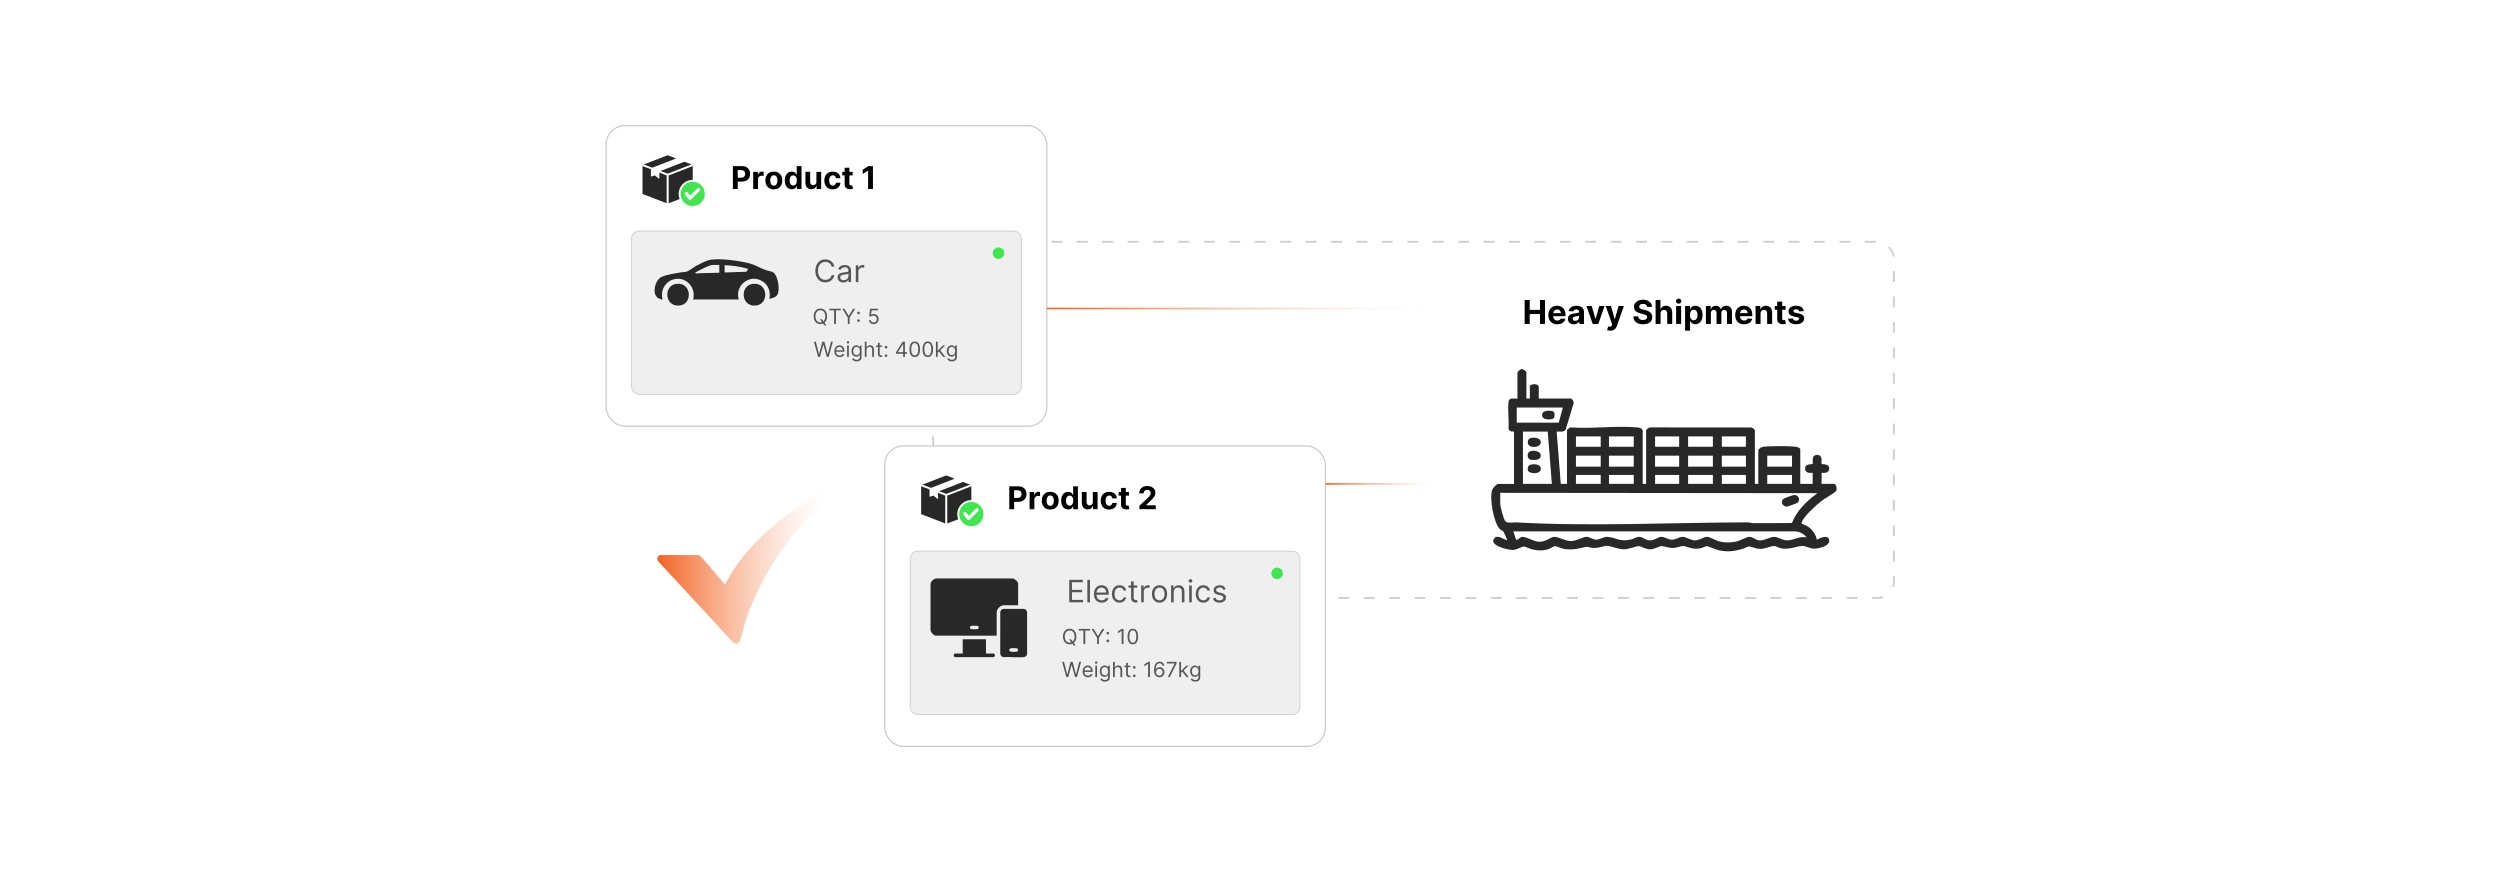 <?xml version="1.0" encoding="UTF-8"?><svg id="a" xmlns="http://www.w3.org/2000/svg" xmlns:xlink="http://www.w3.org/1999/xlink" viewBox="0 0 860 300"><defs><filter id="b" x="198.452" y="33.059" width="171.6" height="123.6" filterUnits="userSpaceOnUse"><feOffset dx="0" dy="0"/><feGaussianBlur result="c" stdDeviation="3.244"/><feFlood flood-color="#727272" flood-opacity=".3"/><feComposite in2="c" operator="in"/><feComposite in="SourceGraphic"/></filter><filter id="d" x="294.212" y="143.219" width="171.84" height="123.6" filterUnits="userSpaceOnUse"><feOffset dx="0" dy="0"/><feGaussianBlur result="e" stdDeviation="3.244"/><feFlood flood-color="#727272" flood-opacity=".3"/><feComposite in2="e" operator="in"/><feComposite in="SourceGraphic"/></filter><linearGradient id="f" x1="360.097" y1="106.13" x2="493.961" y2="106.13" gradientUnits="userSpaceOnUse"><stop offset="0" stop-color="#f26322"/><stop offset=".086" stop-color="#f26322" stop-opacity=".871"/><stop offset=".275" stop-color="#f26322" stop-opacity=".609"/><stop offset=".456" stop-color="#f26322" stop-opacity=".392"/><stop offset=".624" stop-color="#f26322" stop-opacity=".222"/><stop offset=".775" stop-color="#f26322" stop-opacity=".1"/><stop offset=".906" stop-color="#f26322" stop-opacity=".026"/><stop offset="1" stop-color="#f26322" stop-opacity="0"/></linearGradient><linearGradient id="g" x1="455.939" y1="166.459" y2="166.459" xlink:href="#f"/><linearGradient id="h" x1="226.115" y1="195.247" x2="285.538" y2="195.247" xlink:href="#f"/></defs><rect x="321.015" y="83.171" width="330.474" height="122.503" rx="5.682" ry="5.682" fill="#fff" stroke="#ccc" stroke-dasharray="3.748 4.997" stroke-miterlimit="10" stroke-width=".625"/><rect x="208.511" y="43.242" width="151.586" height="103.37" rx="6.453" ry="6.453" fill="#fff" filter="url(#b)" stroke="#ccc" stroke-miterlimit="10" stroke-width=".444"/><rect x="217.271" y="79.468" width="134.066" height="56.196" rx="2.586" ry="2.586" fill="#efefef" stroke="#ccc" stroke-miterlimit="10" stroke-width=".308"/><path d="M223.919,58.211v2.441c0,.048.088.061.139.057.241-.022,1.127-.407,1.256-.374l1.327,1.141c.043.059.173-.069.173-.089v-2.009l2.506.972v9.571l-8.06-3.11c-.072-.007-.236-.192-.236-.239v-9.441l2.895,1.08Z" fill="#282828"/><path d="M238.308,57.13v4.753c-3.103.009-5.377,2.823-4.733,5.878.026.125.227.68.192.729l-3.755,1.43v-9.571l8.296-3.219Z" fill="#282828"/><path d="M238.04,62.544c3.303-.212,5.509,3.4,3.846,6.266-1.591,2.741-5.607,2.744-7.199,0-1.565-2.698.265-6.068,3.353-6.266ZM240.199,64.657c-.096.013-.22.076-.294.142l-2.486,2.484c-.062.017-.069-.041-.098-.07-.231-.232-.755-1.109-1.031-1.172-.519-.119-.945.308-.721.807.112.249 1,1.328,1.228,1.58.291.321.553.481.95.175l3.016-3.033c.29-.412-.094-.977-.565-.913Z" fill="#41e550"/><path d="M232.518,54.537l-8.112,3.146-2.863-1.072.055-.096,8.009-3.099c.958.246,1.865.711,2.805,1.034l.106.087Z" fill="#282828"/><path d="M237.79,56.526c.019.02.011.107-.055.096l-8.054,3.134-2.391-.898.061-.09,8.056-3.129,2.382.886Z" fill="#282828"/><path d="M252.115,65.021v-7.879h3.108c.598,0,1.106.114,1.527.341.42.227.742.541.964.942.222.401.333.864.333,1.387,0,.523-.113.985-.338,1.385s-.552.712-.979.935c-.427.223-.943.335-1.549.335h-1.981v-1.335h1.712c.32,0,.585-.056.794-.168.209-.111.365-.267.469-.465s.156-.428.156-.686c0-.262-.052-.491-.156-.687s-.261-.349-.471-.458c-.21-.109-.477-.163-.8-.163h-1.123v6.517h-1.665Z"/><path d="M259.101,65.021v-5.909h1.589v1.031h.061c.107-.367.289-.644.542-.833s.546-.283.877-.283c.082,0,.17.005.266.016.095.01.178.024.25.042v1.455c-.077-.023-.184-.044-.319-.061-.136-.018-.26-.027-.373-.027-.241,0-.456.052-.644.156-.189.103-.337.248-.446.433s-.164.398-.164.639v3.343h-1.639Z"/><path d="M266.2,65.136c-.598,0-1.114-.127-1.549-.383-.435-.255-.77-.611-1.006-1.069s-.354-.989-.354-1.595c0-.61.118-1.145.354-1.603.236-.458.571-.814,1.006-1.069.435-.255.951-.383,1.549-.383s1.114.127,1.548.383.77.612,1.006,1.069c.236.458.354.992.354,1.603,0,.606-.118,1.137-.354,1.595-.236.458-.571.815-1.006,1.069-.435.255-.951.383-1.548.383ZM266.207,63.867c.272,0,.499-.078.681-.232.182-.155.32-.368.414-.637.094-.27.141-.576.141-.92,0-.343-.047-.65-.141-.919-.094-.269-.231-.482-.414-.639-.182-.156-.409-.234-.681-.234-.274,0-.504.078-.69.234-.186.157-.326.37-.419.639-.094.27-.14.576-.14.919,0,.344.046.65.14.92.094.269.233.481.419.637.186.155.416.232.69.232Z"/><path d="M272.355,65.117c-.449,0-.855-.116-1.218-.348-.363-.232-.65-.575-.862-1.027-.211-.453-.317-1.008-.317-1.667,0-.677.109-1.241.327-1.691.218-.45.508-.788.872-1.012.363-.224.761-.336,1.194-.336.331,0,.607.056.829.168.222.111.401.25.539.415.137.165.242.328.314.486h.05v-2.962h1.635v7.879h-1.616v-.946h-.069c-.077.164-.185.326-.325.486-.14.161-.321.293-.542.398-.222.105-.492.158-.81.158ZM272.874,63.813c.264,0,.488-.072.671-.217.183-.145.324-.348.423-.61.099-.262.148-.568.148-.919,0-.352-.049-.657-.146-.915-.097-.259-.238-.46-.423-.601-.185-.141-.409-.211-.673-.211-.27,0-.497.073-.681.219-.185.146-.324.349-.419.608-.095.259-.142.559-.142.9,0,.344.048.647.144.91.096.263.236.468.419.616.184.147.41.221.679.221Z"/><path d="M280.849,62.505v-3.393h1.639v5.909h-1.574v-1.073h-.061c-.133.346-.354.625-.664.835-.309.21-.685.316-1.129.316-.395,0-.743-.09-1.043-.27-.3-.18-.534-.435-.702-.766s-.253-.727-.256-1.189v-3.762h1.639v3.47c.002.349.096.625.281.827s.432.304.743.304c.197,0,.382-.045.554-.137.172-.091.311-.226.417-.406s.159-.401.156-.665Z"/><path d="M286.466,65.136c-.606,0-1.125-.129-1.56-.386-.435-.258-.769-.616-1-1.076-.232-.459-.348-.987-.348-1.585,0-.606.117-1.137.352-1.595s.569-.815,1.002-1.073c.434-.258.949-.387,1.547-.387.516,0,.967.094,1.354.281.387.188.694.45.92.789.226.339.35.736.373,1.193h-1.547c-.043-.295-.158-.533-.344-.714-.186-.181-.429-.271-.729-.271-.254,0-.475.068-.664.206s-.335.337-.44.599c-.105.261-.158.578-.158.95,0,.377.052.698.156.962s.251.465.44.604c.19.138.412.207.665.207.187,0,.356-.039.506-.115.15-.077.274-.19.373-.337.099-.147.164-.325.194-.533h1.547c-.026.452-.148.848-.368,1.191-.219.342-.521.609-.906.802s-.84.289-1.366.289Z"/><path d="M293.303,59.112v1.231h-3.559v-1.231h3.559ZM290.552,57.696h1.639v5.509c0,.151.023.269.069.352.046.084.111.142.194.175.084.034.18.05.29.05.077,0,.154-.007.231-.021.077-.014.136-.025.177-.033l.257,1.219c-.082.026-.197.056-.346.09-.148.035-.33.056-.542.064-.395.016-.74-.037-1.037-.158-.296-.12-.526-.308-.69-.561-.165-.254-.245-.575-.243-.962v-5.725Z"/><path d="M300.293,57.141v7.879h-1.665v-6.298h-.046l-1.804,1.131v-1.477l1.95-1.235h1.566Z"/><path d="M287.007,91.73h-.936c-.055-.269-.152-.506-.289-.71-.137-.204-.303-.376-.498-.515-.195-.14-.411-.245-.647-.315-.237-.07-.483-.105-.74-.105-.468,0-.892.118-1.27.355-.378.236-.679.585-.902,1.045s-.334,1.025-.334,1.695c0,.669.111,1.234.334,1.694s.523.809.902,1.045c.379.237.802.355,1.27.355.256,0,.503-.035.74-.105.236-.071.452-.176.647-.315.195-.14.361-.312.498-.517.137-.205.233-.441.289-.708h.936c-.07.395-.199.749-.385,1.06-.186.312-.418.577-.695.794s-.587.383-.93.497c-.344.113-.71.169-1.1.169-.66,0-1.246-.161-1.759-.483-.513-.322-.917-.78-1.211-1.374-.294-.594-.441-1.298-.441-2.113,0-.815.147-1.52.441-2.114s.698-1.052,1.211-1.374c.514-.322,1.1-.483,1.759-.483.39,0,.756.057,1.1.169.343.113.653.279.93.497s.508.482.695.792c.186.311.315.665.385,1.062Z" fill="#565656"/><path d="M290.102,97.18c-.368,0-.701-.07-1-.209s-.537-.342-.713-.607c-.176-.266-.264-.587-.264-.964,0-.332.065-.602.196-.81s.306-.371.525-.489c.219-.119.461-.207.727-.266.265-.059.533-.106.802-.142.352-.045.639-.08.859-.104s.381-.065.483-.123c.102-.058.153-.159.153-.302v-.03c0-.373-.101-.662-.304-.868-.203-.206-.509-.31-.919-.31-.425,0-.759.093-1.0.279-.241.186-.411.385-.509.596l-.846-.302c.151-.352.353-.627.606-.825s.53-.336.83-.415c.301-.08.597-.119.889-.119.186,0,.4.022.644.066.243.044.478.134.706.27.228.136.417.341.568.615.151.274.226.642.226,1.102v3.82h-.891v-.785h-.045c-.06.126-.161.261-.302.404-.141.144-.328.266-.562.366-.234.101-.519.151-.856.151ZM290.238,96.38c.352,0,.65-.069.893-.208.243-.138.427-.317.551-.536.124-.219.186-.449.186-.691v-.815c-.038.045-.12.086-.247.123-.127.036-.273.068-.438.094-.165.026-.325.049-.479.068-.155.019-.28.035-.376.047-.231.03-.447.079-.647.145-.2.067-.361.166-.483.298s-.183.311-.183.538c0,.309.115.542.346.7.23.158.522.236.877.236Z" fill="#565656"/><path d="M294.39,97.044v-5.797h.86v.875h.06c.105-.287.297-.519.574-.698s.589-.268.936-.268c.065,0,.147.002.245.004s.172.006.223.011v.906c-.03-.007-.099-.019-.206-.036s-.22-.024-.338-.024c-.282,0-.533.059-.753.175-.22.117-.394.278-.521.483s-.19.439-.19.7v3.669h-.891Z" fill="#565656"/><path d="M284.517,108.817c0,.552-.1,1.028-.299,1.43s-.472.712-.82.93c-.347.218-.744.327-1.19.327s-.843-.109-1.19-.327c-.348-.218-.621-.528-.82-.93s-.299-.878-.299-1.43.1-1.028.299-1.43.472-.712.82-.93c.347-.218.744-.327,1.19-.327s.843.109,1.19.327c.348.218.621.528.82.93s.299.878.299,1.43ZM283.904,108.817c0-.453-.075-.835-.226-1.147-.15-.312-.354-.548-.61-.708-.256-.16-.542-.24-.859-.24s-.603.08-.859.24c-.256.16-.46.396-.61.708-.151.311-.226.693-.226,1.147s.075.835.226,1.147c.151.312.354.548.61.708.256.16.542.24.859.24s.603-.08.859-.24c.256-.16.46-.396.61-.708.151-.311.226-.693.226-1.147ZM282.005,109.797h.694l.583.767.153.204.868,1.154h-.695l-.572-.766-.143-.194-.889-1.165Z" fill="#565656"/><path d="M285.294,106.763v-.562h3.923v.562h-1.645v4.668h-.633v-4.668h-1.645Z" fill="#565656"/><path d="M289.748,106.201h.725l1.451,2.441h.061l1.451-2.441h.726l-1.89,3.075v2.156h-.633v-2.156l-1.89-3.075Z" fill="#565656"/><path d="M295.336,108.117c-.126,0-.234-.045-.324-.135s-.135-.199-.135-.325.045-.234.135-.324.198-.135.324-.135.234.045.325.135c.09.09.135.198.135.324,0,.084-.021.16-.062.23-.042.07-.097.126-.166.168-.069.042-.146.062-.231.062ZM295.336,110.763c-.126,0-.234-.045-.324-.136-.09-.09-.135-.198-.135-.324s.045-.234.135-.324.198-.135.324-.135.234.045.325.135c.09.09.135.198.135.324,0,.084-.021.16-.062.23-.042.07-.097.126-.166.167-.069.042-.146.063-.231.063Z" fill="#565656"/><path d="M300.525,111.503c-.299,0-.569-.06-.81-.179-.24-.119-.432-.282-.577-.49-.144-.207-.224-.444-.237-.71h.613c.024.237.131.432.323.586.191.154.421.231.688.231.215,0,.406-.05.574-.151.168-.101.299-.239.396-.415s.144-.376.144-.599c0-.229-.05-.432-.149-.612s-.236-.321-.41-.425c-.173-.104-.372-.157-.595-.158-.16-.002-.325.022-.493.073s-.307.114-.416.193l-.593-.072.317-2.574h2.717v.562h-2.186l-.184,1.542h.031c.107-.085.242-.156.403-.212s.331-.085.506-.085c.32,0,.606.076.857.229.251.152.448.361.592.625.144.264.216.565.216.904,0,.334-.074.631-.224.893-.149.261-.353.467-.614.618-.261.15-.557.226-.889.226Z" fill="#565656"/><path d="M281.416,122.763l-1.43-5.231h.644l1.093,4.26h.051l1.114-4.26h.715l1.114,4.26h.051l1.093-4.26h.644l-1.43,5.231h-.654l-1.154-4.168h-.041l-1.154,4.168h-.654Z" fill="#565656"/><path d="M288.853,122.844c-.378,0-.704-.084-.977-.252-.273-.168-.484-.402-.631-.705-.147-.302-.221-.654-.221-1.056s.074-.756.221-1.064c.147-.307.353-.547.618-.72.265-.173.574-.259.929-.259.204,0,.406.034.605.102.199.068.381.178.544.331.164.152.294.353.391.604.097.251.145.559.145.924v.255h-3.024v-.521h2.411c0-.221-.043-.418-.131-.592s-.212-.31-.373-.411c-.161-.101-.35-.151-.568-.151-.24,0-.448.059-.622.178-.174.118-.309.272-.402.461s-.14.392-.14.608v.347c0,.296.051.547.154.752.103.206.247.361.43.468.184.106.398.16.641.16.158,0,.302-.023.431-.068.128-.045.239-.113.333-.205.094-.091.166-.205.217-.341l.582.164c-.061.197-.164.371-.309.519-.144.149-.323.265-.536.348s-.452.123-.718.123Z" fill="#565656"/><path d="M291.703,118.186c-.117,0-.218-.04-.302-.12-.085-.08-.127-.176-.127-.289s.042-.208.127-.289c.084-.08.185-.12.302-.12.118,0,.219.04.303.12.085.08.127.176.127.289s-.042.208-.127.289c-.084.08-.185.12-.303.12ZM291.397,122.763v-3.923h.603v3.923h-.603Z" fill="#565656"/><path d="M294.686,124.316c-.291,0-.541-.037-.751-.111-.209-.074-.384-.171-.522-.291s-.249-.248-.331-.384l.48-.337c.055.071.123.153.207.246s.198.174.343.243c.146.069.337.103.574.103.316,0,.578-.077.784-.23.206-.153.309-.393.309-.72v-.796h-.051c-.044.071-.107.159-.188.264-.081.104-.196.197-.347.278s-.353.121-.609.121c-.316,0-.601-.075-.852-.225s-.449-.368-.595-.654c-.145-.286-.218-.633-.218-1.042,0-.402.071-.752.212-1.051.142-.299.338-.53.59-.695.252-.164.543-.247.873-.247.255,0,.459.043.609.127.15.085.267.18.347.286.081.106.144.194.188.262h.061v-.623h.583v4.035c0,.337-.076.612-.229.824-.153.212-.357.368-.613.467s-.541.149-.854.149ZM294.666,122.16c.242,0,.446-.056.613-.166.167-.111.294-.27.38-.477.087-.208.13-.457.13-.746,0-.283-.043-.532-.127-.748-.085-.216-.211-.386-.378-.508-.167-.123-.373-.184-.618-.184-.255,0-.468.065-.637.194s-.296.303-.381.521c-.084.218-.126.46-.126.725,0,.273.043.513.129.722s.213.372.383.49.38.178.632.178Z" fill="#565656"/><path d="M298.088,120.403v2.36h-.603v-5.231h.603v1.92h.051c.092-.203.23-.364.415-.484.185-.12.431-.18.739-.18.267,0,.501.053.702.16.201.106.357.269.469.488s.168.497.168.834v2.493h-.603v-2.452c0-.311-.08-.553-.241-.724-.161-.171-.383-.257-.668-.257-.197,0-.374.042-.53.126-.156.083-.278.205-.368.365-.089.16-.134.354-.134.583Z" fill="#565656"/><path d="M303.441,118.84v.511h-2.033v-.511h2.033ZM302.001,117.9h.603v3.739c0,.17.025.297.075.382.05.084.115.14.194.169.079.028.163.042.252.042.066,0,.121-.004.164-.011.043-.008.077-.014.102-.019l.123.541c-.041.016-.098.031-.171.047s-.166.024-.278.024c-.17,0-.337-.037-.499-.11s-.297-.185-.403-.335c-.106-.15-.16-.339-.16-.567v-3.902Z" fill="#565656"/><path d="M304.789,119.892c-.126,0-.234-.045-.324-.135s-.135-.198-.135-.325c0-.126.045-.234.135-.324s.198-.135.324-.135.234.045.325.135c.09.09.135.198.135.324,0,.084-.021.16-.062.23-.042.07-.097.126-.166.168-.069.042-.146.062-.231.062ZM304.789,122.804c-.126,0-.234-.045-.324-.136-.09-.09-.135-.198-.135-.324s.045-.234.135-.324.198-.135.324-.135.234.045.325.135c.09.09.135.198.135.324,0,.084-.021.16-.062.23-.042.07-.097.126-.166.168-.069.042-.146.062-.231.062Z" fill="#565656"/><path d="M308.222,121.69v-.521l2.298-3.637h.378v.807h-.255l-1.736,2.748v.041h3.095v.562h-3.78ZM310.684,122.763v-5.231h.603v5.231h-.603Z" fill="#565656"/><path d="M314.668,122.834c-.385,0-.712-.105-.983-.315-.271-.21-.477-.516-.621-.916s-.214-.886-.214-1.455c0-.565.072-1.048.216-1.449.144-.401.352-.708.623-.919s.598-.318.98-.318.708.106.98.318c.272.212.479.519.623.919s.216.884.216,1.449c0,.569-.072,1.054-.214,1.455-.143.401-.35.707-.621.916-.271.21-.599.315-.983.315ZM314.668,122.273c.381,0,.678-.184.889-.552s.317-.892.317-1.573c0-.453-.048-.838-.144-1.157s-.234-.561-.414-.728-.396-.251-.647-.251c-.378,0-.673.186-.886.558s-.319.898-.319,1.577c0,.453.048.838.143,1.154.095.317.233.558.413.723.18.166.396.248.65.248Z" fill="#565656"/><path d="M319.163,122.834c-.385,0-.712-.105-.983-.315-.271-.21-.477-.516-.621-.916s-.214-.886-.214-1.455c0-.565.072-1.048.216-1.449.144-.401.352-.708.623-.919s.598-.318.98-.318.708.106.98.318c.272.212.479.519.623.919s.216.884.216,1.449c0,.569-.072,1.054-.214,1.455-.143.401-.35.707-.621.916-.271.21-.599.315-.983.315ZM319.163,122.273c.381,0,.678-.184.889-.552s.317-.892.317-1.573c0-.453-.048-.838-.144-1.157s-.234-.561-.414-.728-.396-.251-.647-.251c-.378,0-.673.186-.886.558s-.319.898-.319,1.577c0,.453.048.838.143,1.154.095.317.233.558.413.723.18.166.396.248.65.248Z" fill="#565656"/><path d="M321.962,122.763v-5.231h.603v5.231h-.603ZM322.524,121.333l-.01-.746h.123l1.716-1.747h.746l-1.829,1.849h-.051l-.695.644ZM324.455,122.763l-1.533-1.941.429-.419,1.87,2.36h-.766Z" fill="#565656"/><path d="M327.458,124.316c-.291,0-.541-.037-.751-.111-.209-.074-.384-.171-.522-.291s-.249-.248-.331-.384l.48-.337c.055.071.123.153.207.246s.198.174.343.243c.146.069.337.103.574.103.316,0,.578-.077.784-.23.206-.153.309-.393.309-.72v-.796h-.051c-.044.071-.107.159-.188.264-.081.104-.196.197-.347.278s-.353.121-.609.121c-.316,0-.601-.075-.852-.225s-.449-.368-.595-.654c-.145-.286-.218-.633-.218-1.042,0-.402.071-.752.212-1.051.142-.299.338-.53.59-.695.252-.164.543-.247.873-.247.255,0,.459.043.609.127.15.085.267.18.347.286.081.106.144.194.188.262h.061v-.623h.583v4.035c0,.337-.076.612-.229.824-.153.212-.357.368-.613.467s-.541.149-.854.149ZM327.438,122.16c.242,0,.446-.056.613-.166.167-.111.294-.27.38-.477.087-.208.13-.457.13-.746,0-.283-.043-.532-.127-.748-.085-.216-.211-.386-.378-.508-.167-.123-.373-.184-.618-.184-.255,0-.468.065-.637.194s-.296.303-.381.521c-.084.218-.126.46-.126.725,0,.273.043.513.129.722s.213.372.383.49.38.178.632.178Z" fill="#565656"/><circle cx="343.479" cy="87.086" r="1.986" fill="#41e550"/><path d="M238.426,103.009c1.212-4.397-2.927-8.414-7.283-6.719-2.634,1.025-4.039,4.023-3.211,6.719-.676-.011-1.453-.311-1.942-.789-1.721-1.687-.511-6.009,1.596-6.97,1.732-.79,4.97-1.265,6.907-1.591.537-.09,1.276-.084,1.766-.229.66-.194,2.297-1.458,3.061-1.882,1.187-.659,3.052-1.616,4.326-2.004,3.17-.965,10.983.194,14.308,1.09,1.899.512,3.649,1.654,5.511,2.294,1.77.609,2.664.171,3.53,2.106.752,1.68,1.128,4.048.644,5.841-.379,1.405-1.753,1.545-2.938,1.961.413-2.287-.207-4.503-2.142-5.881-4.353-3.1-9.877,1.063-8.439,6.054h-15.696ZM247.445,91.129h-2.125c-.859,0-2.081.582-2.877.939-.384.172-3.317,1.604-3.322,1.793.421.402.965.135,1.425.127,2.301-.04,4.598-.135,6.898-.17v-2.688ZM249.266,91.216v2.515l7.573-.257.494-.998c-2.618-.726-5.345-1.158-8.067-1.26Z" fill="#282828"/><path d="M258.959,97.657c5.466-.661,5.769,7.471.583,7.471-4.717,0-4.979-6.94-.583-7.471Z" fill="#282828"/><path d="M232.595,97.655c5.501-.749,5.897,7.466.671,7.473-4.715.007-4.944-6.891-.671-7.473Z" fill="#282828"/><rect x="304.354" y="153.389" width="151.586" height="103.37" rx="6.453" ry="6.453" fill="#fff" filter="url(#d)" stroke="#ccc" stroke-miterlimit="10" stroke-width=".444"/><rect x="313.113" y="189.615" width="134.066" height="56.196" rx="2.586" ry="2.586" fill="#efefef" stroke="#ccc" stroke-miterlimit="10" stroke-width=".308"/><path d="M319.762,168.358v2.441c0,.048.088.061.139.057.241-.022,1.127-.407,1.256-.374l1.327,1.141c.043.059.173-.069.173-.089v-2.009l2.506.972v9.571l-8.06-3.11c-.072-.007-.236-.192-.236-.239v-9.441l2.895,1.08Z" fill="#282828"/><path d="M334.151,167.278v4.753c-3.103.009-5.377,2.823-4.733,5.878.026.125.227.68.192.729l-3.755,1.43v-9.571l8.296-3.219Z" fill="#282828"/><path d="M333.883,172.691c3.303-.212,5.509,3.4,3.846,6.266-1.591,2.741-5.607,2.744-7.199,0-1.565-2.698.265-6.068,3.353-6.266ZM336.042,174.804c-.096.013-.22.076-.294.142l-2.486,2.484c-.062.017-.069-.041-.098-.07-.231-.232-.755-1.109-1.031-1.172-.519-.119-.945.308-.721.807.112.249 1,1.328,1.228,1.58.291.321.553.481.95.175l3.016-3.033c.29-.412-.094-.977-.565-.913Z" fill="#41e550"/><path d="M328.361,164.684l-8.112,3.146-2.863-1.072.055-.096,8.009-3.099c.958.246,1.865.711,2.805,1.034l.106.087Z" fill="#282828"/><path d="M333.632,166.673c.019.02.011.107-.055.096l-8.054,3.134-2.391-.898.061-.09,8.056-3.129,2.382.886Z" fill="#282828"/><path d="M347.196,175.168v-7.879h3.108c.598,0,1.106.114,1.527.341.42.227.742.541.964.942.222.401.333.864.333,1.387,0,.523-.113.985-.338,1.385s-.552.712-.979.935c-.427.223-.943.335-1.549.335h-1.981v-1.335h1.712c.32,0,.585-.056.794-.168.209-.111.365-.267.469-.465s.156-.428.156-.686c0-.262-.052-.491-.156-.687s-.261-.349-.471-.458c-.21-.109-.477-.163-.8-.163h-1.123v6.517h-1.665Z"/><path d="M354.182,175.168v-5.909h1.589v1.031h.061c.107-.367.289-.644.542-.833s.546-.283.877-.283c.082,0,.17.005.266.016.095.01.178.024.25.042v1.455c-.077-.023-.184-.044-.319-.061-.136-.018-.26-.027-.373-.027-.241,0-.456.052-.644.156-.189.103-.337.248-.446.433s-.164.398-.164.639v3.343h-1.639Z"/><path d="M361.281,175.283c-.598,0-1.114-.127-1.549-.383-.435-.255-.77-.611-1.006-1.069s-.354-.989-.354-1.595c0-.61.118-1.145.354-1.603.236-.458.571-.814,1.006-1.069.435-.255.951-.383,1.549-.383s1.114.127,1.548.383.77.612,1.006,1.069c.236.458.354.992.354,1.603,0,.606-.118,1.137-.354,1.595-.236.458-.571.815-1.006,1.069-.435.255-.951.383-1.548.383ZM361.288,174.013c.272,0,.499-.078.681-.232.182-.155.32-.368.414-.637.094-.27.141-.576.141-.92,0-.343-.047-.65-.141-.919-.094-.269-.231-.482-.414-.639-.182-.156-.409-.234-.681-.234-.274,0-.504.078-.69.234-.186.157-.326.37-.419.639-.094.27-.14.576-.14.919,0,.344.046.65.14.92.094.269.233.481.419.637.186.155.416.232.69.232Z"/><path d="M367.436,175.264c-.449,0-.855-.116-1.218-.348-.363-.232-.65-.575-.862-1.027-.211-.453-.317-1.008-.317-1.667,0-.677.109-1.241.327-1.691.218-.45.508-.788.872-1.012.363-.224.761-.336,1.194-.336.331,0,.607.056.829.168.222.111.401.25.539.415.137.165.242.328.314.486h.05v-2.962h1.635v7.879h-1.616v-.946h-.069c-.077.164-.185.326-.325.486-.14.161-.321.293-.542.398-.222.105-.492.158-.81.158ZM367.955,173.96c.264,0,.488-.072.671-.217.183-.145.324-.348.423-.61.099-.262.148-.568.148-.919,0-.352-.049-.657-.146-.915-.097-.259-.238-.46-.423-.601-.185-.141-.409-.211-.673-.211-.27,0-.497.073-.681.219-.185.146-.324.349-.419.608-.095.259-.142.559-.142.9,0,.344.048.647.144.91.096.263.236.468.419.616.184.147.41.221.679.221Z"/><path d="M375.93,172.652v-3.393h1.639v5.909h-1.574v-1.073h-.061c-.133.346-.354.625-.664.835-.309.21-.685.316-1.129.316-.395,0-.743-.09-1.043-.27-.3-.18-.534-.435-.702-.766s-.253-.727-.256-1.189v-3.762h1.639v3.47c.002.349.096.625.281.827s.432.304.743.304c.197,0,.382-.045.554-.137.172-.091.311-.226.417-.406s.159-.401.156-.665Z"/><path d="M381.548,175.283c-.606,0-1.125-.129-1.56-.386-.435-.258-.769-.616-1-1.076-.232-.459-.348-.987-.348-1.585,0-.606.117-1.137.352-1.595s.569-.815,1.002-1.073c.434-.258.949-.387,1.547-.387.516,0,.967.094,1.354.281.387.188.694.45.92.789.226.339.35.736.373,1.193h-1.547c-.043-.295-.158-.533-.344-.714-.186-.181-.429-.271-.729-.271-.254,0-.475.068-.664.206s-.335.337-.44.599c-.105.261-.158.578-.158.95,0,.377.052.698.156.962s.251.465.44.604c.19.138.412.207.665.207.187,0,.356-.039.506-.115.15-.077.274-.19.373-.337.099-.147.164-.325.194-.533h1.547c-.026.452-.148.848-.368,1.191-.219.342-.521.609-.906.802s-.84.289-1.366.289Z"/><path d="M388.384,169.259v1.231h-3.559v-1.231h3.559ZM385.633,167.843h1.639v5.509c0,.151.023.269.069.352.046.084.111.142.194.175.084.034.18.05.29.05.077,0,.154-.007.231-.021.077-.014.136-.025.177-.033l.257,1.219c-.082.026-.197.056-.346.09-.148.035-.33.056-.542.064-.395.016-.74-.037-1.037-.158-.296-.12-.526-.308-.69-.561-.165-.254-.245-.575-.243-.962v-5.725Z"/><path d="M391.947,175.168v-1.2l2.805-2.597c.238-.231.439-.439.602-.623s.287-.366.371-.544c.085-.178.127-.371.127-.579,0-.231-.052-.43-.158-.598-.105-.168-.248-.297-.431-.389-.182-.091-.389-.137-.62-.137-.241,0-.451.049-.631.146-.18.097-.318.237-.415.419s-.146.398-.146.65h-1.581c0-.516.117-.963.35-1.343.233-.379.56-.673.981-.881.42-.208.905-.311,1.454-.311.564,0,1.056.099,1.476.298.419.199.746.474.979.825.233.352.35.754.35,1.208,0,.297-.059.591-.175.881s-.324.611-.621.964c-.298.352-.717.775-1.258,1.268l-1.15,1.127v.054h3.309v1.362h-5.617Z"/><path d="M367.82,207.191v-7.73h4.665v.831h-3.729v2.612h3.488v.83h-3.488v2.627h3.79v.831h-4.726Z" fill="#565656"/><path d="M374.945,199.461v7.73h-.891v-7.73h.891Z" fill="#565656"/><path d="M379.007,207.312c-.559,0-1.04-.123-1.444-.372s-.715-.595-.932-1.042c-.218-.446-.327-.967-.327-1.56s.109-1.118.327-1.572c.217-.454.522-.809.913-1.065.392-.255.849-.383,1.372-.383.302,0,.6.05.894.151.294.101.562.264.804.489.241.226.434.523.577.893.144.37.215.825.215,1.366v.377h-4.469v-.77h3.563c0-.327-.065-.619-.194-.875-.13-.257-.314-.46-.551-.608s-.518-.223-.84-.223c-.354,0-.661.087-.919.262s-.456.402-.594.681c-.139.279-.208.579-.208.898v.513c0,.438.076.809.229,1.112s.364.533.636.69c.272.158.587.236.947.236.234,0,.446-.034.636-.1.19-.067.354-.168.493-.302.138-.134.245-.302.321-.504l.86.242c-.09.292-.243.548-.457.768s-.478.392-.792.513c-.315.122-.668.183-1.06.183Z" fill="#565656"/><path d="M385.121,207.312c-.543,0-1.011-.128-1.404-.385s-.695-.61-.906-1.06c-.211-.451-.317-.965-.317-1.544,0-.589.109-1.109.327-1.56.217-.452.522-.805.913-1.06.392-.255.849-.383,1.372-.383.408,0,.775.076,1.102.227s.595.362.804.634c.209.272.338.588.389.951h-.891c-.068-.265-.218-.499-.451-.704s-.545-.308-.938-.308c-.347,0-.651.09-.912.27-.26.18-.463.433-.607.758-.145.326-.217.708-.217,1.145,0,.448.071.838.213,1.17.142.332.344.59.604.773.26.184.567.276.919.276.231,0,.442-.041.63-.121.189-.081.349-.196.479-.347s.224-.332.279-.543h.891c-.05.342-.174.65-.372.923-.198.273-.458.489-.781.649-.324.16-.699.239-1.127.239Z" fill="#565656"/><path d="M391.22,201.394v.755h-3.004v-.755h3.004ZM389.092,200.005h.891v5.526c0,.252.037.44.111.564.074.125.17.208.287.249.117.042.241.062.372.062.098,0,.179-.005.241-.017.063-.011.113-.021.151-.028l.181.8c-.06.023-.145.046-.253.07-.108.024-.246.036-.412.036-.252,0-.498-.054-.738-.163-.24-.108-.439-.273-.596-.494-.157-.222-.236-.501-.236-.838v-5.768Z" fill="#565656"/><path d="M392.564,207.191v-5.797h.86v.875h.06c.105-.287.297-.519.574-.698s.589-.268.936-.268c.065,0,.147.002.245.004s.172.006.223.011v.906c-.03-.007-.099-.019-.206-.036s-.22-.024-.338-.024c-.282,0-.533.059-.753.175-.22.117-.394.278-.521.483s-.19.439-.19.7v3.669h-.891Z" fill="#565656"/><path d="M398.875,207.312c-.523,0-.982-.124-1.375-.373-.394-.249-.701-.598-.921-1.045s-.33-.971-.33-1.57c0-.604.11-1.131.33-1.581.22-.45.527-.8.921-1.049.394-.249.852-.373,1.375-.373s.982.124,1.376.373c.394.249.701.599.921,1.049.22.451.33.978.33,1.581,0,.599-.11,1.123-.33,1.57s-.527.796-.921,1.045c-.394.249-.853.373-1.376.373ZM398.875,206.512c.398,0,.725-.102.981-.306.257-.204.447-.472.57-.804.123-.332.185-.692.185-1.08,0-.387-.061-.749-.185-1.083-.123-.335-.313-.606-.57-.811-.257-.206-.584-.31-.981-.31s-.725.103-.981.31c-.256.206-.446.477-.57.811-.123.335-.185.696-.185,1.083,0,.388.062.748.185,1.08.123.332.314.6.57.804.257.204.584.306.981.306Z" fill="#565656"/><path d="M403.751,203.704v3.487h-.891v-5.797h.86v.906h.076c.136-.294.342-.532.619-.711s.634-.27,1.072-.27c.393,0,.736.08,1.03.24s.523.401.687.725.245.732.245,1.225v3.684h-.891v-3.623c0-.455-.118-.81-.355-1.066-.236-.255-.561-.383-.974-.383-.284,0-.538.061-.761.185-.223.123-.398.303-.526.54-.128.237-.192.523-.192.861Z" fill="#565656"/><path d="M409.533,200.428c-.173,0-.323-.059-.447-.177-.124-.119-.186-.261-.186-.427s.062-.308.186-.426c.124-.119.274-.178.447-.178.174,0,.323.059.447.178.124.118.187.26.187.426s-.062.308-.187.427c-.124.118-.273.177-.447.177ZM409.081,207.191v-5.797h.891v5.797h-.891Z" fill="#565656"/><path d="M413.957,207.312c-.543,0-1.011-.128-1.404-.385s-.695-.61-.906-1.06c-.211-.451-.317-.965-.317-1.544,0-.589.109-1.109.327-1.56.217-.452.522-.805.913-1.06.392-.255.849-.383,1.372-.383.408,0,.775.076,1.102.227s.595.362.804.634c.209.272.338.588.389.951h-.891c-.068-.265-.218-.499-.451-.704s-.545-.308-.938-.308c-.347,0-.651.09-.912.27-.26.18-.463.433-.607.758-.145.326-.217.708-.217,1.145,0,.448.071.838.213,1.17.142.332.344.59.604.773.26.184.567.276.919.276.231,0,.442-.041.63-.121.189-.081.349-.196.479-.347s.224-.332.279-.543h.891c-.05.342-.174.65-.372.923-.198.273-.458.489-.781.649-.324.16-.699.239-1.127.239Z" fill="#565656"/><path d="M421.642,202.692l-.8.227c-.05-.133-.124-.264-.221-.391-.097-.127-.229-.232-.395-.315s-.379-.124-.638-.124c-.355,0-.65.081-.885.244-.235.162-.353.368-.353.617,0,.221.081.396.242.524s.413.235.755.321l.86.211c.519.126.905.318,1.159.576.254.258.381.589.381.995,0,.332-.095.629-.285.891s-.455.468-.794.619c-.34.151-.735.226-1.185.226-.591,0-1.081-.128-1.468-.385-.387-.257-.633-.632-.736-1.125l.846-.211c.08.312.233.546.459.702.225.156.52.234.885.234.415,0,.746-.089.991-.266.245-.178.368-.391.368-.64,0-.201-.07-.37-.211-.507-.141-.137-.357-.24-.649-.308l-.966-.227c-.531-.126-.92-.321-1.169-.587-.248-.266-.372-.598-.372-.999,0-.327.092-.616.277-.868.185-.252.438-.449.759-.592s.685-.215,1.093-.215c.574,0,1.024.126,1.353.377.328.252.561.584.7.997Z" fill="#565656"/><path d="M370.274,218.964c0,.552-.1,1.028-.299,1.43s-.472.712-.82.93c-.347.218-.744.327-1.19.327s-.843-.109-1.19-.327c-.348-.218-.621-.528-.82-.93s-.299-.878-.299-1.43.1-1.028.299-1.43.472-.712.82-.93c.347-.218.744-.327,1.19-.327s.843.109,1.19.327c.348.218.621.528.82.93s.299.878.299,1.43ZM369.661,218.964c0-.453-.075-.835-.226-1.147-.15-.312-.354-.548-.61-.708-.256-.16-.542-.24-.859-.24s-.603.08-.859.24c-.256.16-.46.396-.61.708-.151.311-.226.693-.226,1.147s.075.835.226,1.147c.151.312.354.548.61.708.256.16.542.24.859.24s.603-.08.859-.24c.256-.16.46-.396.61-.708.151-.311.226-.693.226-1.147ZM367.761,219.944h.694l.583.767.153.204.868,1.154h-.695l-.572-.766-.143-.194-.889-1.165Z" fill="#565656"/><path d="M371.05,216.911v-.562h3.923v.562h-1.645v4.668h-.633v-4.668h-1.645Z" fill="#565656"/><path d="M375.505,216.348h.725l1.451,2.441h.061l1.451-2.441h.726l-1.89,3.075v2.156h-.633v-2.156l-1.89-3.075Z" fill="#565656"/><path d="M381.092,218.264c-.126,0-.234-.045-.324-.135s-.135-.199-.135-.325.045-.234.135-.324.198-.135.324-.135.234.045.325.135c.09.09.135.198.135.324,0,.084-.021.16-.062.23-.042.07-.097.126-.166.168-.069.042-.146.062-.231.062ZM381.092,220.91c-.126,0-.234-.045-.324-.136-.09-.09-.135-.198-.135-.324s.045-.234.135-.324.198-.135.324-.135.234.045.325.135c.09.09.135.198.135.324,0,.084-.021.16-.062.23-.042.07-.097.126-.166.167-.069.042-.146.063-.231.063Z" fill="#565656"/><path d="M386.486,216.348v5.231h-.633v-4.566h-.031l-1.277.848v-.644l1.308-.868h.633Z" fill="#565656"/><path d="M389.694,221.65c-.385,0-.712-.105-.983-.315-.271-.21-.477-.516-.621-.916s-.214-.886-.214-1.455c0-.565.072-1.048.216-1.449.144-.401.352-.708.623-.919s.598-.318.98-.318.708.106.98.318c.272.212.479.519.623.919s.216.884.216,1.449c0,.569-.072,1.054-.214,1.455-.143.401-.35.707-.621.916-.271.21-.599.315-.983.315ZM389.694,221.089c.381,0,.678-.184.889-.552s.317-.892.317-1.573c0-.453-.048-.838-.144-1.157s-.234-.561-.414-.728-.396-.251-.647-.251c-.378,0-.673.186-.886.558s-.319.898-.319,1.577c0,.453.048.838.143,1.154.095.317.233.558.413.723.18.166.396.248.65.248Z" fill="#565656"/><path d="M366.811,232.91l-1.43-5.231h.644l1.093,4.26h.051l1.114-4.26h.715l1.114,4.26h.051l1.093-4.26h.644l-1.43,5.231h-.654l-1.154-4.168h-.041l-1.154,4.168h-.654Z" fill="#565656"/><path d="M374.248,232.992c-.378,0-.704-.084-.977-.252-.273-.168-.484-.402-.631-.705-.147-.302-.221-.654-.221-1.056s.074-.756.221-1.064c.147-.307.353-.547.618-.72.265-.173.574-.259.929-.259.204,0,.406.034.605.102.199.068.381.178.544.331.164.152.294.353.391.604.097.251.145.559.145.924v.255h-3.024v-.521h2.411c0-.221-.043-.418-.131-.592s-.212-.31-.373-.411c-.161-.101-.35-.151-.568-.151-.24,0-.448.059-.622.178-.174.118-.309.272-.402.461s-.14.392-.14.608v.347c0,.296.051.547.154.752.103.206.247.361.43.468.184.106.398.16.641.16.158,0,.302-.023.431-.068.128-.045.239-.113.333-.205.094-.091.166-.205.217-.341l.582.164c-.061.197-.164.371-.309.519-.144.149-.323.265-.536.348s-.452.123-.718.123Z" fill="#565656"/><path d="M377.098,228.333c-.117,0-.218-.04-.302-.12-.085-.08-.127-.176-.127-.289s.042-.208.127-.289c.084-.08.185-.12.302-.12.118,0,.219.04.303.12.085.08.127.176.127.289s-.042.208-.127.289c-.084.08-.185.12-.303.12ZM376.792,232.91v-3.923h.603v3.923h-.603Z" fill="#565656"/><path d="M380.081,234.463c-.291,0-.541-.037-.751-.111-.209-.074-.384-.171-.522-.291s-.249-.248-.331-.384l.48-.337c.055.071.123.153.207.246s.198.174.343.243c.146.069.337.103.574.103.316,0,.578-.077.784-.23.206-.153.309-.393.309-.72v-.796h-.051c-.044.071-.107.159-.188.264-.081.104-.196.197-.347.278s-.353.121-.609.121c-.316,0-.601-.075-.852-.225s-.449-.368-.595-.654c-.145-.286-.218-.633-.218-1.042,0-.402.071-.752.212-1.051.142-.299.338-.53.59-.695.252-.164.543-.247.873-.247.255,0,.459.043.609.127.15.085.267.18.347.286.081.106.144.194.188.262h.061v-.623h.583v4.035c0,.337-.076.612-.229.824-.153.212-.357.368-.613.467s-.541.149-.854.149ZM380.06,232.307c.242,0,.446-.056.613-.166.167-.111.294-.27.38-.477.087-.208.13-.457.13-.746,0-.283-.043-.532-.127-.748-.085-.216-.211-.386-.378-.508-.167-.123-.373-.184-.618-.184-.255,0-.468.065-.637.194s-.296.303-.381.521c-.084.218-.126.46-.126.725,0,.273.043.513.129.722s.213.372.383.49.38.178.632.178Z" fill="#565656"/><path d="M383.483,230.55v2.36h-.603v-5.231h.603v1.92h.051c.092-.203.23-.364.415-.484.185-.12.431-.18.739-.18.267,0,.501.053.702.16.201.106.357.269.469.488s.168.497.168.834v2.493h-.603v-2.452c0-.311-.08-.553-.241-.724-.161-.171-.383-.257-.668-.257-.197,0-.374.042-.53.126-.156.083-.278.205-.368.365-.089.16-.134.354-.134.583Z" fill="#565656"/><path d="M388.836,228.987v.511h-2.033v-.511h2.033ZM387.395,228.047h.603v3.739c0,.17.025.297.075.382.05.084.115.14.194.169.079.028.163.042.252.042.066,0,.121-.004.164-.011.043-.008.077-.014.102-.019l.123.541c-.041.016-.098.031-.171.047s-.166.024-.278.024c-.17,0-.337-.037-.499-.11s-.297-.185-.403-.335c-.106-.15-.16-.339-.16-.567v-3.902Z" fill="#565656"/><path d="M390.184,230.039c-.126,0-.234-.045-.324-.135s-.135-.198-.135-.325c0-.126.045-.234.135-.324s.198-.135.324-.135.234.045.325.135c.09.09.135.198.135.324,0,.084-.021.16-.062.23-.042.07-.097.126-.166.168-.069.042-.146.062-.231.062ZM390.184,232.951c-.126,0-.234-.045-.324-.136-.09-.09-.135-.198-.135-.324s.045-.234.135-.324.198-.135.324-.135.234.045.325.135c.09.09.135.198.135.324,0,.084-.021.16-.062.23-.042.07-.097.126-.166.168-.069.042-.146.062-.231.062Z" fill="#565656"/><path d="M395.578,227.679v5.231h-.633v-4.566h-.031l-1.277.848v-.644l1.308-.868h.633Z" fill="#565656"/><path d="M398.817,232.981c-.215-.003-.429-.044-.644-.123-.215-.078-.411-.21-.588-.397-.177-.186-.319-.44-.426-.758-.107-.319-.161-.721-.161-1.205,0-.463.043-.874.13-1.232s.213-.661.378-.907c.166-.246.365-.433.599-.56.234-.128.498-.191.793-.191.293,0,.554.058.783.175s.416.279.56.486c.145.208.238.447.281.718h-.624c-.058-.235-.17-.43-.337-.585-.167-.155-.388-.232-.664-.232-.405,0-.724.176-.957.529s-.35.847-.351,1.484h.041c.095-.144.209-.269.341-.372s.278-.183.438-.239.33-.085.508-.085c.299,0,.574.075.822.224s.448.354.598.615c.15.262.225.56.225.898,0,.323-.072.619-.217.887-.145.269-.348.481-.609.639-.261.158-.568.234-.92.231ZM398.817,232.42c.214,0,.407-.054.578-.161.171-.107.307-.251.406-.432.1-.18.149-.381.149-.603,0-.216-.048-.414-.144-.591s-.228-.32-.396-.425c-.168-.105-.359-.158-.574-.158-.162,0-.312.032-.452.096s-.262.151-.367.262c-.104.111-.187.237-.247.379s-.089.291-.089.448c0,.207.049.402.147.582.098.181.232.326.403.437.171.11.366.166.584.166Z" fill="#565656"/><path d="M401.728,232.91l2.339-4.628v-.041h-2.697v-.562h3.351v.592l-2.329,4.638h-.664Z" fill="#565656"/><path d="M405.681,232.91v-5.231h.603v5.231h-.603ZM406.243,231.48l-.01-.746h.123l1.716-1.747h.746l-1.829,1.849h-.051l-.695.644ZM408.174,232.91l-1.533-1.941.429-.419,1.87,2.36h-.766Z" fill="#565656"/><path d="M411.177,234.463c-.291,0-.541-.037-.751-.111-.209-.074-.384-.171-.522-.291s-.249-.248-.331-.384l.48-.337c.055.071.123.153.207.246s.198.174.343.243c.146.069.337.103.574.103.316,0,.578-.077.784-.23.206-.153.309-.393.309-.72v-.796h-.051c-.044.071-.107.159-.188.264-.081.104-.196.197-.347.278s-.353.121-.609.121c-.316,0-.601-.075-.852-.225s-.449-.368-.595-.654c-.145-.286-.218-.633-.218-1.042,0-.402.071-.752.212-1.051.142-.299.338-.53.59-.695.252-.164.543-.247.873-.247.255,0,.459.043.609.127.15.085.267.18.347.286.081.106.144.194.188.262h.061v-.623h.583v4.035c0,.337-.076.612-.229.824-.153.212-.357.368-.613.467s-.541.149-.854.149ZM411.156,232.307c.242,0,.446-.056.613-.166.167-.111.294-.27.38-.477.087-.208.13-.457.13-.746,0-.283-.043-.532-.127-.748-.085-.216-.211-.386-.378-.508-.167-.123-.373-.184-.618-.184-.255,0-.468.065-.637.194s-.296.303-.381.521c-.084.218-.126.46-.126.725,0,.273.043.513.129.722s.213.372.383.49.38.178.632.178Z" fill="#565656"/><circle cx="439.322" cy="197.233" r="1.986" fill="#41e550"/><path d="M350.239,208.215h-4.959c-1.133,0-2.422,1.287-2.422,2.422v8.034h-20.949c-.697,0-1.875-1.28-1.81-2.034l.003-15.687c.149-1,1.009-1.869,2.034-1.963l26.142.003c.726-.02,1.96,1.127,1.96,1.807v7.419ZM336.532,215.464c-.074-.088-.278-.164-.397-.179-.374-.047-1.638-.051-1.998.008-.569.093-.659,1-.065,1.132.304.067,1.802.063,2.131.012.477-.074.618-.628.328-.973Z" fill="#282828"/><path d="M345.068,209.463l7.132-.018c.598.068,1.095.579,1.118,1.189l-.003,14.302c-.089.634-.552,1.058-1.189,1.118-2.19.206-4.698-.16-6.922-.003-.598-.068-1.095-.579-1.118-1.189l.003-14.302c.059-.534.46-.961.979-1.097ZM347.759,222.994c-.723.129-.758,1.015-.062,1.179.337.079,1.597.078,1.948.015.722-.129.76-1.015.062-1.179-.337-.079-1.597-.078-1.948-.015Z" fill="#282828"/><path d="M339.169,219.901v4.92h2.729c.025,0,.309.291.33.361.127.422-.093.873-.556.873l-13.149-.006c-.391-.129-.543-.548-.384-.92.016-.037.284-.309.306-.309h2.729v-4.92h7.995Z" fill="#282828"/><path d="M525.077,137.104h1.184v-4.143c0-.994,3.078-1.252,3.078.237v3.906h11.008c.519,0,1.162,1.116.961,1.667l-2.684,8.921c-.626,1.144-2.061.705-3.132.774l1.42,17.994,2.132-.001v-18.347c0-.44,1.018-1.183,1.534-1.07,7.319.514,15.531-.669,22.741-.006.762.07,1.765.354,1.765,1.313v18.11h1.184v-18.347c0-.535,1.186-1.241,1.765-1.076l34.105.007c.516-.114,1.534.63,1.534,1.07v18.347h1.184v-11.482c0-.627,1.154-1.235,1.77-1.307,2.33-.271,8.812-.276,11.137-0.0.395.047,1.534.467,1.534.834v11.955h4.261v-3.788c0-.153-2.221.5-2.562-1.121-.457-2.173,2.342-1.748,2.561-1.958.25-.239-.715-3.102,1.539-3.102s1.289,2.863,1.539,3.102c.219.21,3.018-.215,2.561,1.958-.341,1.621-2.562.967-2.562,1.121v3.788h4.38c.563,0,1.145,1.788.522,2.538-.498.6-3.894,2.523-4.882,3.282-1.658,1.274-6.546,5.617-6.89,7.562-.081.458.111.294.305.408.646.379,1.432.581,2.051,1.021,1.339.952,2.601,2.736,2.859,4.366,1.067-.507,3.713-1.833,4.217-.066.635,2.225-3.5,3.143-5.049,3.162-1.438.017-3.077-.939-4.024-.936-2.068.006-3.977,1.262-7.075.89-.915-.11-2.191-.886-2.83-.852-1.272.068-2.944.981-4.772.98-1.507-.001-2.936-.825-3.787-.826-.616-.001-1.672.689-2.434.895-2.969.802-5.017,1.049-8.059.38-.846-.186-3.693-1.409-3.947-1.409-.424-.001-1.864.778-2.832.869-2.66.249-3.719-.744-5.492-.896-.48-.041-2.089.596-3.03.659-1.765.118-3.359-.651-4.272-.622-.857.028-2.427,1.111-4.023,1.105-1.515-.005-3.054-1.079-3.786-1.109-.873-.035-3.476,1.117-5.215,1.107-2.021-.011-4.33-1.149-5.702-1.196-1.261-.043-2.9.947-5.157.677-2.334-.279-1.059-.606-3.592.012-1.917.468-3.644.668-5.638.459-1.04-.109-3.124-1.066-3.581-1.065-.365.001-1.606.842-2.196,1.029-2.026.644-3.613.583-5.648.098-.759-.181-2.366-.959-2.83-.982-.55-.028-2.5,1.135-3.777,1.19-1.639.07-8.778-1.661-6.275-4.159,1.125-1.122,3.07.528,4.271.842.102-.121-1.088-2.754-1.21-2.93-.347-.501-.97-.584-1.313-.936-2.109-2.164-3.629-10.717-2.62-13.471.26-.71,1.459-2.074,2.187-2.074h5.327v-17.992c0-.118-1.623.346-1.888-1.071.254-2.885-.375-6.412.016-9.213.22-1.576,1.824-.973,3.055-1.079v-8.877c0-.418,1.026-1.286,1.539-1.285.396 0,1.538.825,1.538,1.049v9.114ZM537.624,140.181h-15.861v5.208h14.441l1.42-5.208ZM532.416,148.467h-8.522v17.992h9.943l-1.42-17.992ZM550.644,150.124h-8.522v3.551h8.522v-3.551ZM562.007,150.124h-8.522v3.551h8.522v-3.551ZM577.632,150.124h-8.286v3.551h8.286v-3.551ZM589.231,150.124h-8.522v3.551h8.522v-3.551ZM600.595,150.124h-8.286v3.551h8.286v-3.551ZM550.644,156.753h-8.522v3.788h8.522v-3.788ZM562.007,156.753h-8.522v3.788h8.522v-3.788ZM577.632,156.753h-8.286v3.788h8.286v-3.788ZM589.231,156.753h-8.522v3.788h8.522v-3.788ZM600.595,156.753h-8.286v3.788h8.286v-3.788ZM616.456,156.753h-8.522v3.788h8.522v-3.788ZM550.644,163.381h-8.522v3.078h8.522v-3.078ZM562.007,163.381h-8.522v3.078h8.522v-3.078ZM577.632,163.381h-8.286v3.078h8.286v-3.078ZM589.231,163.381h-8.522v3.078h8.522v-3.078ZM600.595,163.381h-8.286v3.078h8.286v-3.078ZM616.456,163.381h-8.522v3.078h8.522v-3.078ZM516.081,169.536v3.906c0,.832,1.111,4.75,1.537,5.565.641,1.227,2.662.62,4.036.698,25.882,1.466,53.493.03,79.536-.009.671-.001,1.265.266,1.88.265,4.448-.006,8.913.017,13.348-.049,1.68-4.308,5.132-7.613,8.799-10.259l-109.136-.118ZM617.758,182.793h-97.179l.949,2.841c.767.167,1.228-.727,1.831-.89,1.45-.393,3.985,1.557,6.096,1.615,2.445.068,3.831-1.626,5.213-1.687,1.34-.06,3.8,1.447,5.679,1.454,1.992.007,4.106-1.46,5.444-1.461,1.092-.001,2.097.971,3.315.969,1.287-.003,2.528-1.028,3.78-.957,3.062.176,4.162,1.863,8.224.888.953-.229,1.935-.938,2.907-.893,1.181.055,1.999,1.215,3.554,1.219,1.685.004,2.671-1.138,3.791-1.219,1.265-.092,2.439.973,3.784.981,1.437.009,2.491-1.049,3.781-.975,1.236.07,2.651,1.165,4.043,1.201,1.697.044,3.002-1.214,4.251-1.214,1.082 0,2.696,1.173,3.958,1.51,2.099.561,4.038.559,6.151.1,1.308-.284,3.397-1.541,4.335-1.602,1.308-.086,2.224,1.21,3.783,1.217,1.651.007,3.337-1.13,4.743-1.212,1.302-.076,2.894,1.172,4.503,1.202,2.378.044,4.425-1.655,6.734-.957-.73-1.253-2.272-1.964-3.669-2.128Z" fill="#282828"/><path d="M617.111,170.289c1.544-.175,2.301,1.663,1.371,2.576-.285.28-3.397,1.38-3.825,1.397-1.419.057-2.375-1.69-1.06-2.732.271-.215,3.126-1.197,3.515-1.241Z" fill="#282828"/><path d="M525.849,155.629c1.191-1.273,5.27-.37,3.915,1.905-.482.809-2.72.858-3.498.515-.816-.359-.974-1.824-.417-2.42Z" fill="#282828"/><path d="M526.666,150.649c1.137-.266,3.368-.046,3.366,1.488-.003,1.988-4.079,2.18-4.44.417-.178-.867.178-1.695,1.074-1.905Z" fill="#282828"/><path d="M526.429,159.88c1.129-.323,3.515-.318,3.617,1.269.138,2.142-3.876,1.909-4.371.807-.338-.753-.075-1.839.754-2.076Z" fill="#282828"/><path d="M534.49,141.658c.402.404.373,1.681.074,2.154-.421.666-4.768,1.031-3.994-1.567.353-1.186,3.373-1.136,3.92-.587Z" fill="#282828"/><path d="M524.477,111.432v-8.232h1.74v3.397h3.533v-3.397h1.736v8.232h-1.736v-3.4h-3.533v3.4h-1.74Z"/><path d="M535.704,111.552c-.635,0-1.181-.129-1.638-.388-.457-.259-.809-.626-1.056-1.102-.246-.476-.369-1.039-.369-1.69,0-.635.123-1.192.369-1.672.247-.48.595-.854,1.043-1.122.449-.268.977-.402,1.582-.402.407,0,.787.065,1.14.195s.66.325.925.585c.264.26.47.586.616.979.147.393.222.852.222,1.377v.47h-5.214v-1.061h3.602c0-.247-.054-.465-.16-.655-.107-.19-.256-.34-.444-.448-.19-.108-.408-.163-.657-.163-.26,0-.49.06-.69.179-.2.119-.355.279-.469.478-.112.2-.17.422-.173.665v1.009c0,.306.058.569.171.792.114.223.275.394.484.515s.457.181.744.181c.19,0,.364-.027.522-.081.158-.053.293-.134.406-.241.112-.107.198-.239.257-.394l1.584.104c-.081.38-.245.712-.492.995-.248.283-.567.502-.957.659s-.84.235-1.349.235Z"/><path d="M541.416,111.549c-.395,0-.745-.069-1.054-.207-.308-.138-.551-.343-.73-.615-.178-.272-.268-.611-.268-1.019,0-.343.064-.631.19-.864.126-.233.297-.42.515-.562.217-.142.464-.249.741-.322.277-.072.569-.123.874-.152.359-.038.648-.073.868-.107.22-.033.38-.084.478-.15.1-.067.149-.167.149-.297v-.024c0-.254-.08-.452-.239-.591-.16-.139-.386-.209-.678-.209-.309,0-.554.068-.735.203-.183.135-.303.305-.362.508l-1.583-.128c.08-.376.238-.7.474-.975.236-.274.541-.486.915-.635.374-.149.807-.223,1.3-.223.344,0,.672.04.987.121.315.08.595.205.84.373s.439.385.581.649c.142.264.213.58.213.946v4.165h-1.624v-.856h-.048c-.1.193-.232.362-.398.508s-.365.26-.599.342c-.233.082-.503.123-.808.123ZM541.906,110.367c.252,0,.474-.05.667-.15s.345-.237.454-.408c.11-.171.165-.366.165-.583v-.655c-.054.035-.127.066-.219.094-.093.028-.196.054-.311.077-.115.022-.231.043-.346.06s-.22.033-.314.046c-.201.029-.377.076-.527.141-.149.065-.267.151-.35.259s-.124.243-.124.404c0,.233.085.411.255.533s.387.183.649.183Z"/><path d="M551.979,105.258l-2.158,6.174h-1.93l-2.158-6.174h1.809l1.282,4.418h.065l1.278-4.418h1.812Z"/><path d="M553.912,113.747c-.217,0-.42-.017-.608-.05-.19-.034-.346-.076-.469-.127l.386-1.278c.201.061.383.095.545.1s.303-.032.422-.112.217-.217.292-.41l.101-.261-2.215-6.351h1.801l1.278,4.534h.064l1.291-4.534h1.812l-2.399,6.842c-.115.332-.272.622-.469.87-.197.248-.445.44-.745.575-.301.135-.662.203-1.086.203Z"/><path d="M566.611,105.567c-.032-.324-.171-.576-.414-.755-.244-.18-.575-.27-.993-.27-.284,0-.523.04-.72.119-.195.079-.345.188-.448.328-.102.139-.154.297-.154.474-.006.147.026.276.095.386.068.11.162.205.283.284.12.079.26.147.418.205s.327.106.506.146l.74.177c.358.081.689.188.988.322.301.134.56.299.78.495.22.195.391.426.513.691.122.266.184.57.186.913-.003.504-.131.94-.384,1.309-.253.368-.618.654-1.094.856-.476.203-1.048.304-1.718.304-.665,0-1.243-.102-1.734-.306-.492-.204-.875-.506-1.15-.906-.274-.401-.418-.897-.432-1.489h1.685c.019.276.098.506.239.69.141.183.329.321.566.414.237.093.506.139.806.139.295,0,.552-.043.769-.128.219-.086.389-.205.509-.358.121-.152.181-.328.181-.526,0-.185-.054-.34-.162-.466s-.267-.233-.475-.322c-.208-.088-.462-.169-.762-.241l-.896-.225c-.694-.169-1.242-.433-1.644-.791-.402-.359-.602-.843-.6-1.451-.002-.498.131-.934.4-1.307.27-.372.64-.663,1.111-.872s1.008-.314,1.607-.314c.611,0,1.145.104,1.603.314.456.209.812.5,1.066.872.255.373.387.804.395,1.294h-1.668Z"/><path d="M571.237,107.863v3.569h-1.712v-8.232h1.664v3.147h.072c.14-.364.364-.65.675-.858.311-.208.701-.311,1.17-.311.429,0,.804.093,1.124.279.32.186.569.453.747.8.179.347.267.762.264,1.244v3.931h-1.713v-3.626c.003-.381-.093-.677-.287-.889-.194-.211-.466-.317-.814-.317-.233,0-.44.05-.617.148-.179.1-.317.244-.418.432-.101.189-.152.416-.155.682Z"/><path d="M577.452,104.462c-.255,0-.473-.085-.653-.253-.182-.169-.272-.373-.272-.611,0-.238.091-.442.273-.613.182-.17.399-.255.651-.255.254,0,.472.085.652.253.182.169.272.373.272.611,0,.239-.09.443-.272.613-.181.17-.398.255-.652.255ZM576.591,111.432v-6.174h1.712v6.174h-1.712Z"/><path d="M579.671,113.747v-8.49h1.688v1.037h.076c.074-.166.184-.335.327-.508s.331-.317.562-.434c.232-.117.52-.175.866-.175.45,0,.866.117,1.246.352.381.234.685.587.913,1.057s.342,1.059.342,1.767c0,.689-.111,1.27-.332,1.743-.221.473-.521.831-.9,1.073s-.804.364-1.272.364c-.332,0-.614-.055-.846-.165s-.422-.248-.569-.416c-.146-.168-.26-.337-.337-.508h-.053v3.304h-1.712ZM581.346,108.345c0,.367.051.687.153.96.102.273.249.486.441.637.193.151.428.227.704.227.278,0,.515-.077.707-.231.193-.154.34-.369.44-.643.101-.275.15-.592.15-.951,0-.356-.05-.67-.148-.941-.1-.271-.245-.482-.439-.635-.192-.153-.43-.23-.711-.23-.279,0-.515.074-.706.221s-.338.356-.44.627c-.102.271-.153.59-.153.957Z"/><path d="M586.829,111.432v-6.174h1.632v1.089h.072c.129-.362.343-.647.644-.856.3-.209.659-.314,1.077-.314.423,0,.783.105,1.081.315.297.21.496.495.595.854h.065c.126-.353.354-.637.685-.85s.723-.319,1.176-.319c.576,0,1.044.183,1.404.548.36.366.541.884.541,1.554v4.152h-1.708v-3.814c0-.343-.092-.601-.273-.772-.183-.171-.41-.257-.684-.257-.31,0-.554.099-.728.295-.175.197-.262.457-.262.778v3.771h-1.66v-3.851c0-.303-.086-.544-.259-.724-.173-.18-.4-.27-.682-.27-.19,0-.361.048-.513.143-.151.095-.271.228-.359.398-.089.17-.133.37-.133.597v3.706h-1.712Z"/><path d="M599.965,111.552c-.635,0-1.181-.129-1.638-.388-.457-.259-.809-.626-1.056-1.102-.246-.476-.369-1.039-.369-1.69,0-.635.123-1.192.369-1.672.247-.48.595-.854,1.043-1.122.449-.268.977-.402,1.582-.402.407,0,.787.065,1.14.195s.66.325.925.585c.264.26.47.586.616.979.147.393.222.852.222,1.377v.47h-5.214v-1.061h3.602c0-.247-.054-.465-.16-.655-.107-.19-.256-.34-.444-.448-.19-.108-.408-.163-.657-.163-.26,0-.49.06-.69.179-.2.119-.355.279-.469.478-.112.2-.17.422-.173.665v1.009c0,.306.058.569.171.792.114.223.275.394.484.515s.457.181.744.181c.19,0,.364-.027.522-.081.158-.053.293-.134.406-.241.112-.107.198-.239.257-.394l1.584.104c-.081.38-.245.712-.492.995-.248.283-.567.502-.957.659s-.84.235-1.349.235Z"/><path d="M605.629,107.863v3.569h-1.712v-6.174h1.632v1.089h.072c.137-.359.366-.644.688-.854s.711-.315,1.17-.315c.429,0,.802.094,1.121.281s.566.455.743.802c.178.347.266.761.266,1.24v3.931h-1.712v-3.626c.002-.378-.094-.673-.29-.887-.195-.213-.465-.319-.808-.319-.231,0-.434.05-.609.148-.175.1-.311.244-.409.432-.099.189-.148.416-.151.682Z"/><path d="M614.239,105.258v1.287h-3.719v-1.287h3.719ZM611.365,103.779h1.712v5.756c0,.158.024.281.072.368.049.087.116.148.203.183.087.035.189.052.304.052.08,0,.16-.007.241-.022.08-.015.142-.026.185-.034l.27,1.274c-.086.027-.206.058-.362.094-.155.036-.344.058-.566.066-.413.016-.773-.039-1.083-.165s-.551-.321-.722-.587c-.172-.265-.256-.6-.253-1.005v-5.981Z"/><path d="M620.489,107.018l-1.567.097c-.027-.134-.085-.255-.173-.364-.089-.109-.204-.196-.348-.261-.144-.066-.315-.099-.513-.099-.266,0-.489.056-.671.167-.183.111-.273.259-.273.444,0,.147.059.272.177.374.118.102.32.184.606.245l1.118.225c.6.123,1.048.321,1.342.595.295.273.442.633.442,1.077,0,.405-.118.76-.355,1.065s-.561.543-.973.713c-.411.17-.885.255-1.421.255-.817,0-1.468-.171-1.952-.513-.483-.341-.767-.807-.85-1.397l1.684-.088c.052.249.175.439.37.568.195.13.446.195.752.195.3,0,.542-.059.726-.175.184-.117.276-.268.279-.453-.003-.155-.068-.283-.197-.384-.128-.101-.327-.177-.595-.231l-1.069-.213c-.603-.121-1.051-.33-1.345-.627-.293-.297-.44-.676-.44-1.137,0-.397.107-.738.323-1.025.216-.287.519-.507.912-.663.393-.155.854-.233,1.381-.233.78,0,1.395.165,1.843.494.449.33.711.779.786,1.347Z"/><line x1="360.097" y1="106.13" x2="493.961" y2="106.13" fill="none" stroke="url(#f)" stroke-miterlimit="10" stroke-width=".576"/><line x1="455.939" y1="166.459" x2="493.961" y2="166.459" fill="none" stroke="url(#g)" stroke-miterlimit="10" stroke-width=".576"/><path d="M249.357,201.18l2.452-4.346c7.712-12.052,19.386-20.998,31.877-27.681,1.324-.388,2.428,1.041,1.518,2.177-12.633,10.751-22.841,25.427-28.325,41.14-.857,2.456-1.453,5.829-2.402,8.031-.433,1.004-1.333,1.155-2.208.546l-25.699-27.786c-.741-.785-.576-1.958.462-2.317l13.349-.004c.344.166.592.466.853.732,2.712,2.77,5.284,6.184,7.928,9.109.099.109.187.249.194.4Z" fill="url(#h)"/></svg>